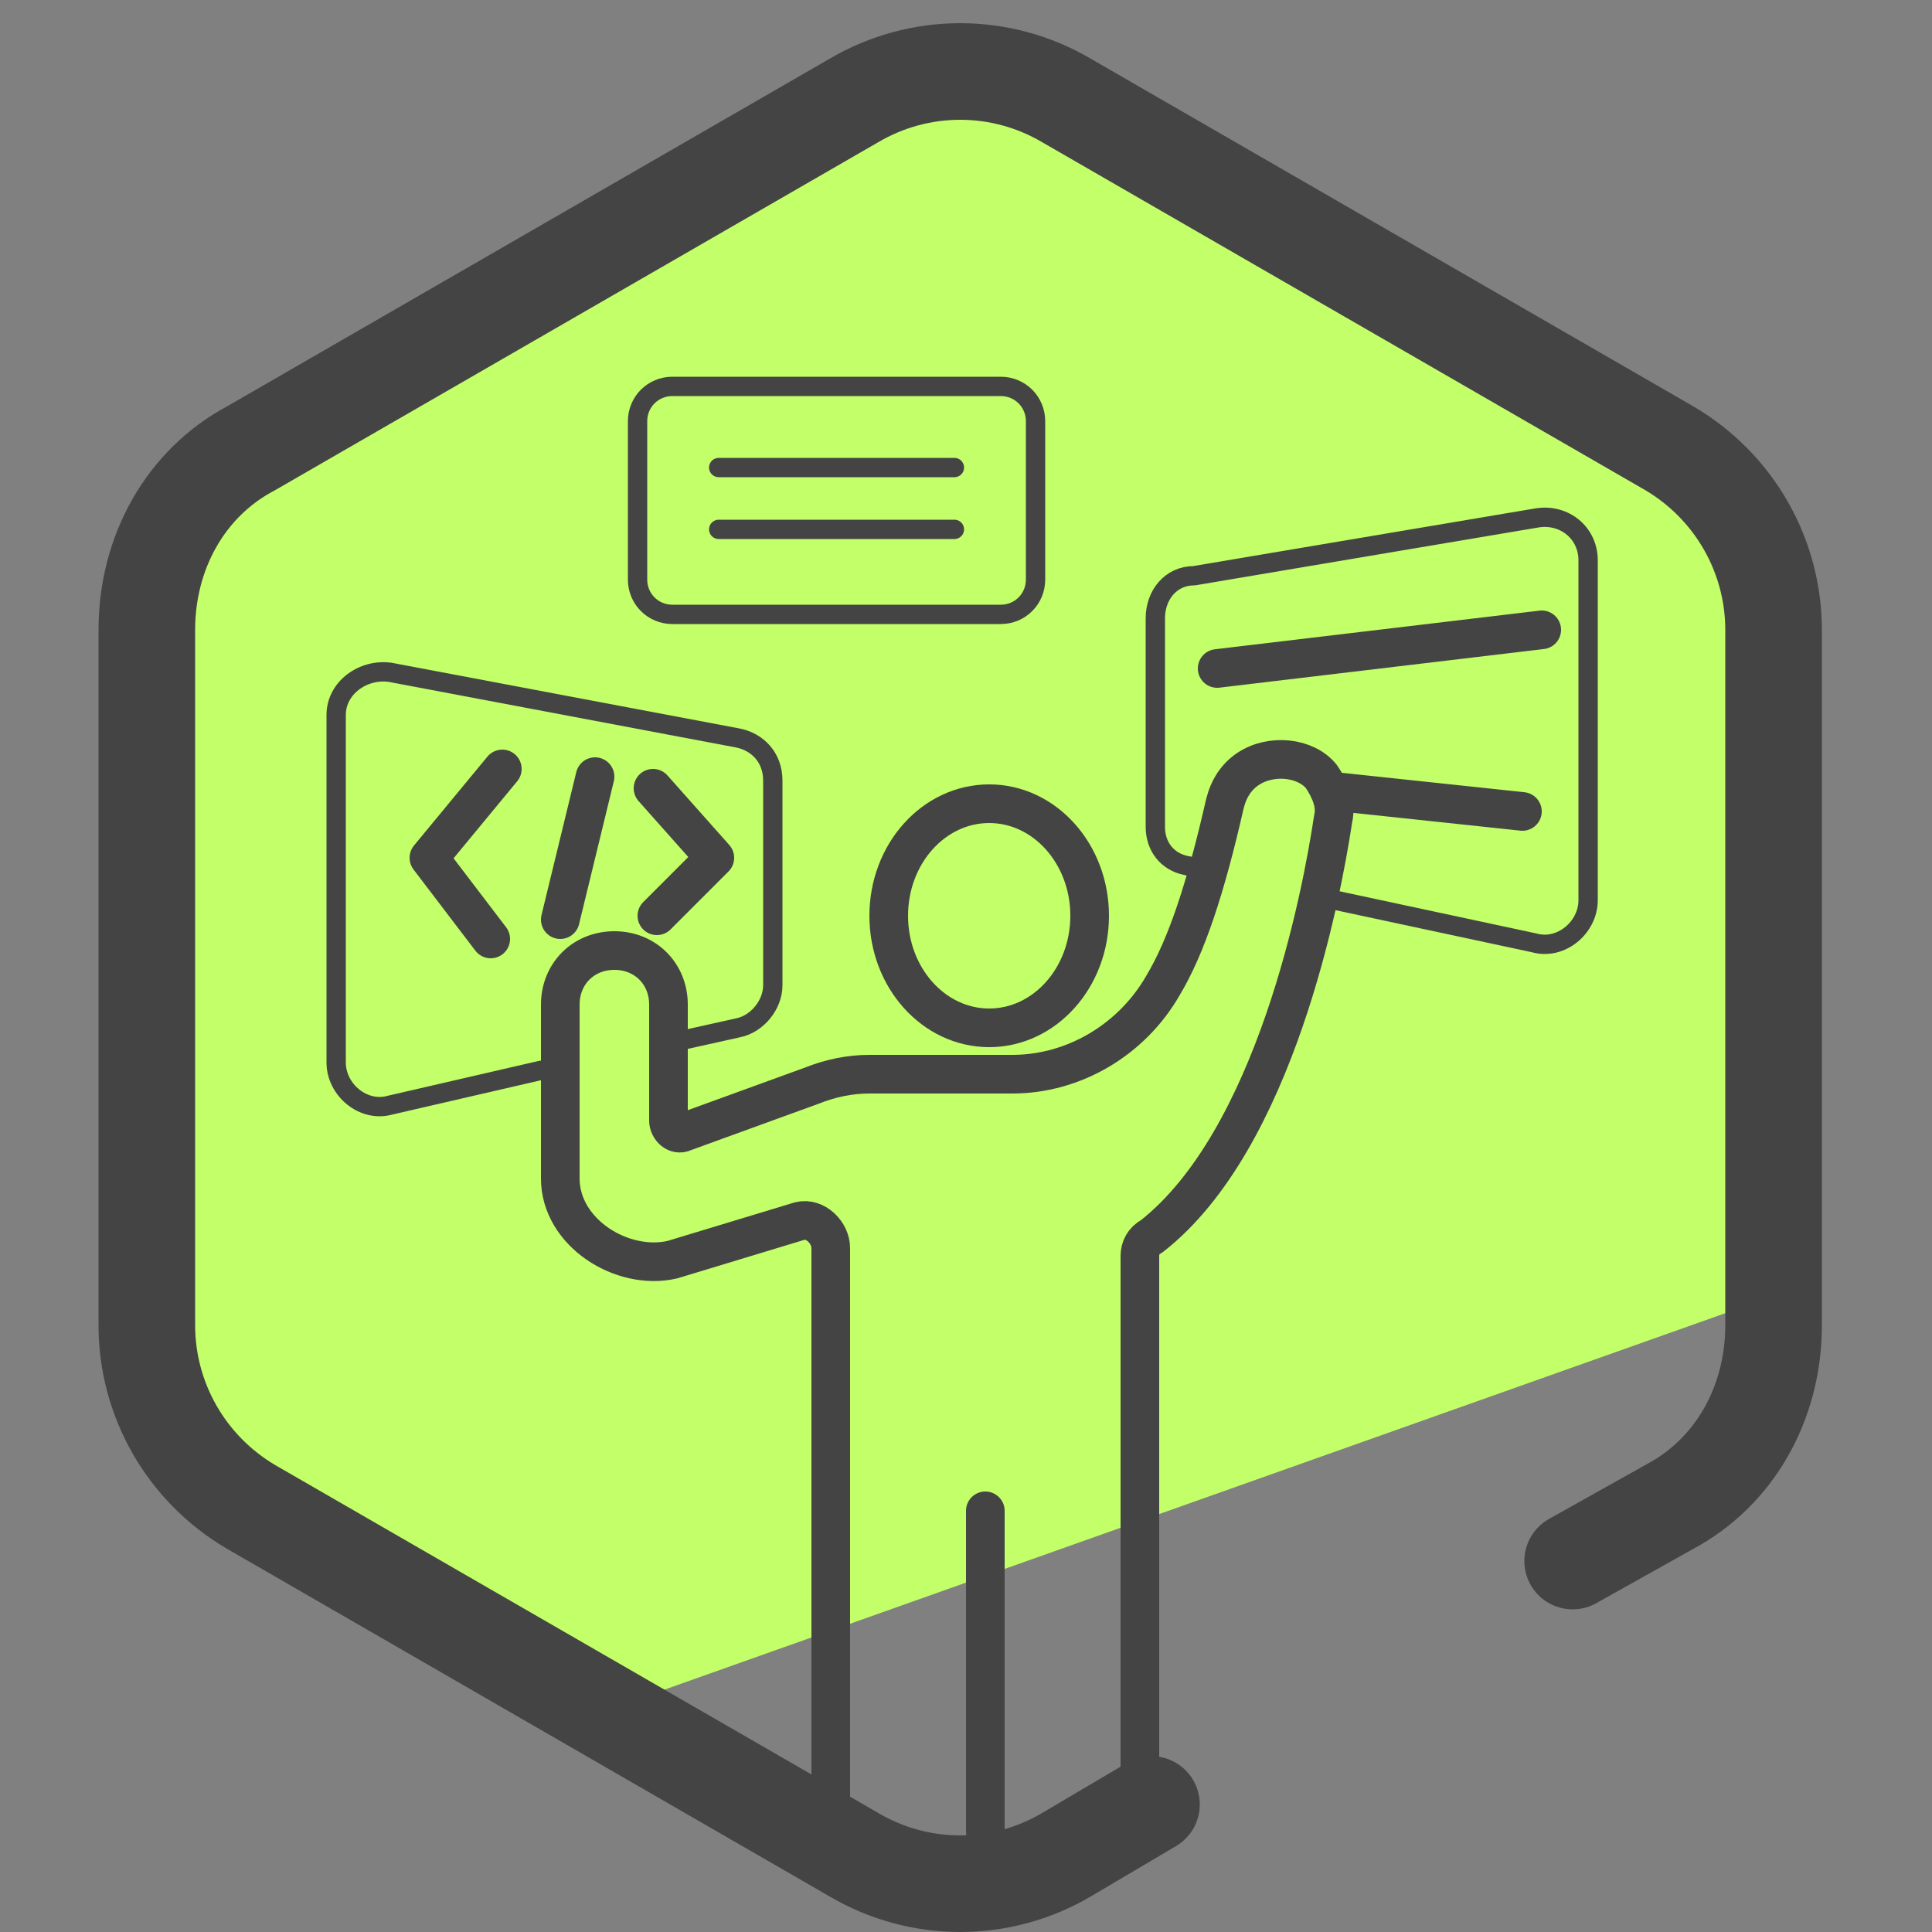 <svg xmlns="http://www.w3.org/2000/svg" id="Camada_3" x="0" y="0" version="1.1" viewBox="0 0 50 50" xml:space="preserve"><rect x="0" y="0" width="50" height="50" fill="#808080" stroke="none"/><style>.st2,.st3{fill:none;stroke:#444;stroke-linecap:round;stroke-linejoin:round;stroke-miterlimit:10}.st3{stroke-width:.5}</style><path fill="#c3ff68" d="M44.5 12.6L38.9 9l-7.7-4.4-6-2.8C22 1.7 3.8 10.7 3.8 13.9l-.5 7.8.5 15.1 11.5 7.6 31-11c.8-.5-.8-18.8-1.8-20.8z"/><path fill="none" stroke="#444" stroke-linecap="round" stroke-linejoin="round" stroke-miterlimit="10" stroke-width="2.5" d="M29.8 46.7L27.6 48c-1.7 1-3.8 1-5.5 0L6.5 39c-1.7-1-2.7-2.8-2.7-4.7v-18c0-2 1-3.8 2.7-4.7l15.6-9c1.7-1 3.8-1 5.5 0l15.6 9c1.7 1 2.7 2.8 2.7 4.7v18c0 2-1 3.8-2.7 4.7l-2.5 1.4"/><ellipse cx="25.6" cy="23.7" class="st2" rx="2.6" ry="2.9"/><path d="M17.3 27l1.8-.4c.5-.1.9-.6.9-1.1v-5.3c0-.6-.4-1-.9-1.1l-9-1.7c-.7-.1-1.4.4-1.4 1.1v9c0 .7.7 1.3 1.4 1.1l3.9-.9m17.2-5.2l-.5-.1c-.5-.1-.8-.5-.8-1V16c0-.6.4-1.1 1-1.1l8.9-1.5c.7-.1 1.3.4 1.3 1.1v8.8c0 .7-.7 1.3-1.4 1.1l-5.6-1.2" class="st3"/><path d="M25.5 39.1v8.3m-4-.5V32.3c0-.4-.4-.8-.8-.7l-3.3 1c-1.3.3-2.9-.7-2.9-2.1V26c0-.8.6-1.4 1.4-1.4.8 0 1.4.6 1.4 1.4v3c0 .2.2.4.4.3l3.3-1.2c.5-.2 1-.3 1.5-.3h3.7c1.6 0 3.1-.9 3.9-2.3.6-1 1.1-2.5 1.6-4.7.1-.4.3-.7.6-.9.6-.4 1.5-.3 1.9.2.2.3.4.7.3 1.1-.3 2-1.5 8.3-4.7 10.8-.2.1-.3.3-.3.5v13.2M13 19.9l-1.9 2.3 1.6 2.1m1.8-.5l.9-3.7m1.5.3l1.6 1.8-1.5 1.5m14.5-6.4l8.4-1m-.5 4.7l-4.7-.5" class="st2"/><path d="M25.9 15.9h-8.5c-.5 0-.9-.4-.9-.9v-4.1c0-.5.4-.9.9-.9h8.5c.5 0 .9.4.9.9V15c0 .5-.4.9-.9.9zm-7.3-3.8h6.1m-6.1 1.6h6.1" class="st3"/></svg>